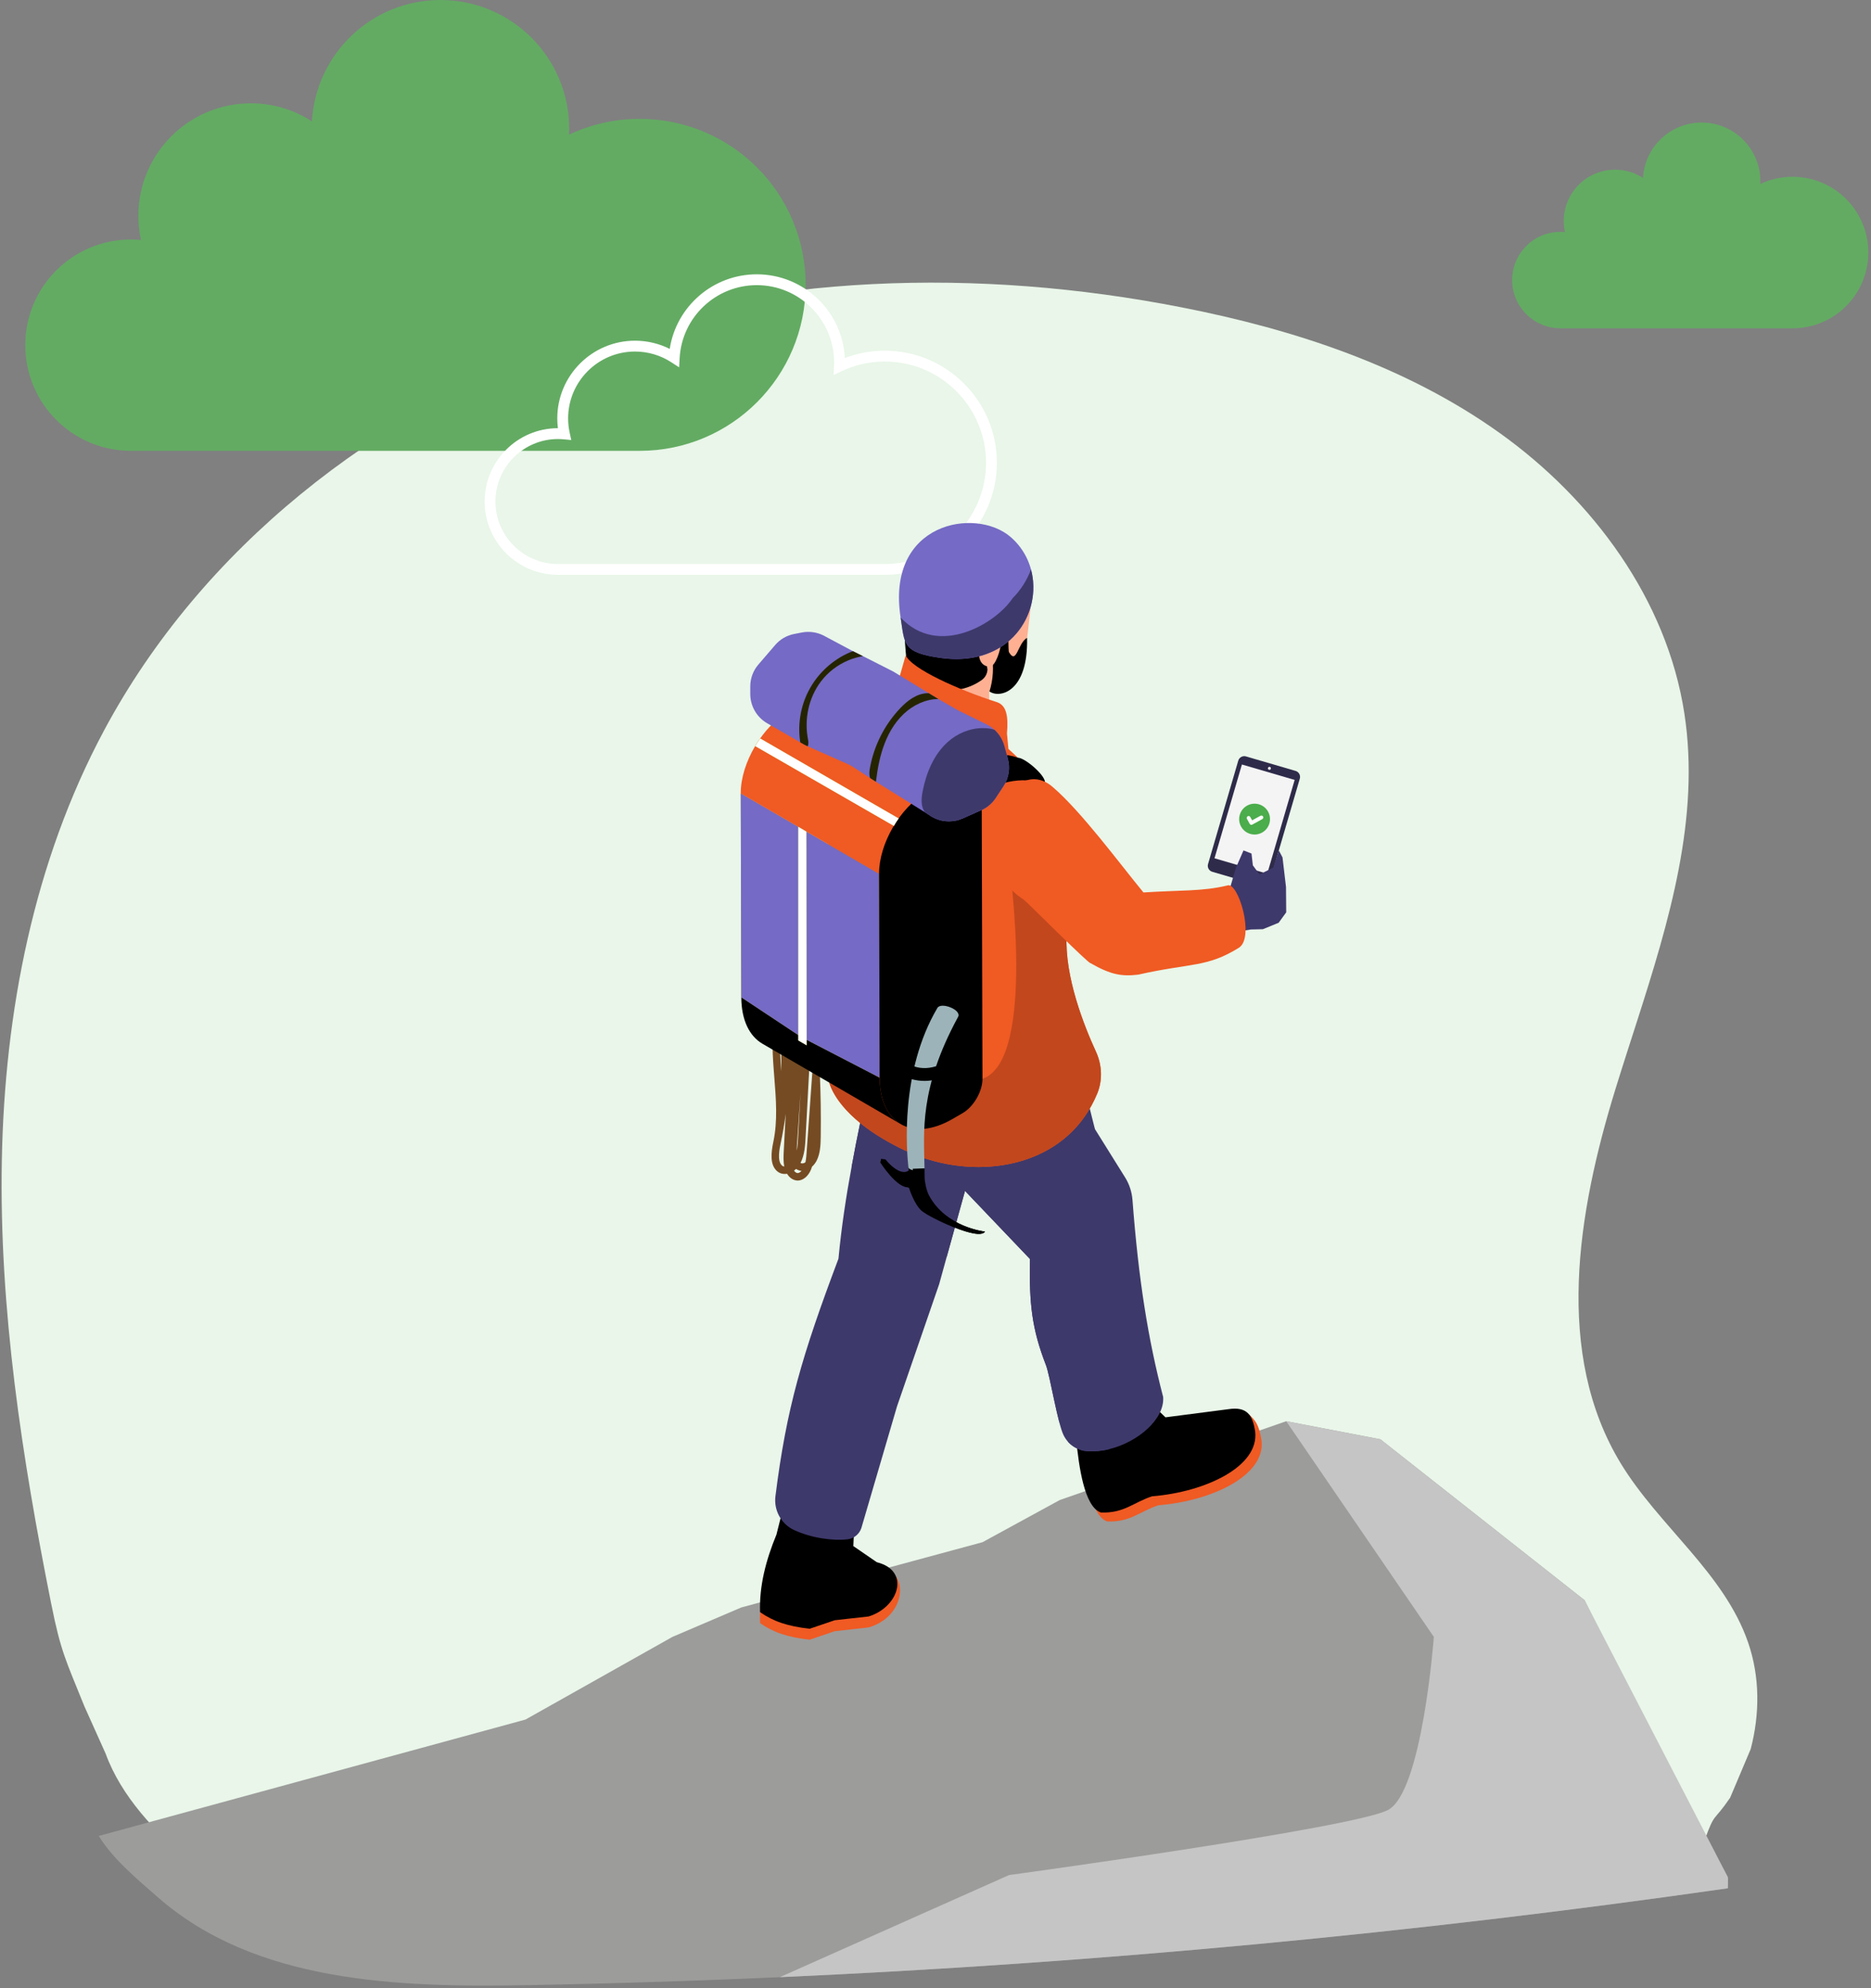 <?xml version="1.0" encoding="UTF-8"?><svg version="1.1" width="593px" height="630px" viewBox="0 0 593.0 630.0" xmlns="http://www.w3.org/2000/svg" xmlns:xlink="http://www.w3.org/1999/xlink"><rect x="0" y="0" width="593.0" height="630.0" fill="#808080" stroke="none"/><defs><clipPath id="i0"><path d="M1630,0 L1630,4194 L0,4194 L0,0 L1630,0 Z"></path></clipPath><clipPath id="i1"><path d="M180.087,19.06 C241.769,-2.948 309.611,-4.761 373.883,7.81 C409.644,14.804 445.139,26.445 474.783,47.634 C504.427,68.823 527.8,100.494 533.337,136.51 C538.419,169.564 528.523,202.339 518.178,234.558 L517.421,236.915 C517.042,238.093 516.663,239.27 516.285,240.446 L515.529,242.797 C514.145,247.107 512.775,251.405 511.455,255.693 C499.454,294.671 492.001,339.456 513.235,374.276 C525.38,394.193 546.002,408.958 553.57,431.023 C557.304,441.911 557.268,453.602 554.364,464.713 L547.842,480.135 C542.391,488.124 543.08,484.42 539.761,493.602 L535.111,497.874 C414.788,515.13 293.397,524.932 171.864,527.205 C132.466,527.941 89.205,526.521 59.619,500.494 C48.658,490.851 37.971,479.846 32.969,466.157 L26.252,451.207 C20.349,436.524 18.785,434.02 15.691,418.519 C6.463,372.285 -0.791,325.366 0.069,278.229 C0.93,231.092 10.213,183.475 32.467,141.913 C63.381,84.179 118.406,41.067 180.087,19.06 Z"></path></clipPath><clipPath id="i2"><path d="M376.356,0 L406.21,5.73 L470.925,56.727 L495.723,107.151 L516.286,144.397 L516.383,144.964 L516.337,148.009 C390.387,166.073 263.318,176.333 136.101,178.712 C94.86,179.483 49.576,177.996 18.606,150.752 C12.046,144.981 4.529,138.812 0,131.427 L135.254,94.545 L181.825,68.348 L203.656,59.019 L280.094,38.345 L304.602,24.967 L376.356,0 Z"></path></clipPath><clipPath id="i3"><path d="M131.581,0 C154.113,0 172.379,18.266 172.379,40.799 C172.379,41.427 172.36,42.051 172.332,42.673 C179.127,39.47 186.715,37.671 194.726,37.671 C223.776,37.671 247.326,61.221 247.326,90.271 C247.326,119.321 223.776,142.871 194.726,142.871 L33.485,142.871 C14.992,142.871 0,127.879 0,109.385 C0,90.892 14.992,75.9 33.485,75.9 C34.559,75.9 35.621,75.956 36.669,76.055 C36.129,73.588 35.836,71.028 35.836,68.399 C35.836,48.706 51.801,32.741 71.495,32.741 C78.634,32.741 85.277,34.847 90.853,38.461 C92.065,17.017 109.833,0 131.581,0 Z"></path></clipPath><clipPath id="i4"><path d="M60.05,0 C70.333,0 78.67,8.336 78.67,18.619 C78.67,18.906 78.661,19.191 78.648,19.475 C81.749,18.013 85.212,17.192 88.868,17.192 C102.126,17.192 112.873,27.94 112.873,41.197 C112.873,54.455 102.126,65.202 88.868,65.202 L15.282,65.202 C6.842,65.202 0,58.36 0,49.921 C0,41.481 6.842,34.639 15.282,34.639 C15.772,34.639 16.257,34.664 16.735,34.709 C16.489,33.584 16.355,32.415 16.355,31.216 C16.355,22.228 23.641,14.942 32.629,14.942 C35.887,14.942 38.919,15.903 41.463,17.552 C42.017,7.766 50.125,0 60.05,0 Z"></path></clipPath><clipPath id="i5"><path d="M86.263,0 C101.198,0 113.432,11.781 114.161,26.538 C118.201,24.988 122.452,24.205 126.836,24.205 C146.42,24.205 162.352,40.137 162.352,59.72 C162.352,79.303 146.42,95.235 126.836,95.235 L23.233,95.235 C10.422,95.235 0,84.813 0,72.002 C0,59.194 10.417,48.774 23.224,48.768 C23.092,47.736 23.026,46.699 23.026,45.667 C23.026,32.086 34.075,21.037 47.655,21.037 C51.501,21.037 55.258,21.929 58.663,23.635 C60.737,10.181 72.376,0 86.263,0 Z M86.263,3.435 C73.283,3.435 62.541,13.579 61.809,26.527 L61.642,29.48 L59.16,27.871 C55.729,25.648 51.75,24.473 47.655,24.473 C35.969,24.473 26.462,33.98 26.462,45.667 C26.462,47.185 26.628,48.717 26.957,50.218 L27.46,52.517 L25.118,52.296 C24.472,52.235 23.838,52.204 23.233,52.204 C12.316,52.204 3.435,61.085 3.435,72.002 C3.435,82.918 12.316,91.8 23.233,91.8 L126.836,91.8 C144.525,91.8 158.916,77.409 158.916,59.72 C158.916,42.031 144.525,27.641 126.836,27.641 C122.068,27.641 117.473,28.667 113.18,30.69 L110.602,31.905 L110.731,29.058 C110.751,28.629 110.76,28.271 110.76,27.932 C110.76,14.425 99.771,3.435 86.263,3.435 Z"></path></clipPath><clipPath id="i6"><path d="M12.107,0.08 L27.822,4.674 C28.869,4.98 29.469,6.076 29.163,7.123 L19.585,39.89 C19.279,40.937 18.183,41.537 17.136,41.231 L1.421,36.637 C0.898,36.484 0.486,36.134 0.244,35.691 C0.001,35.248 -0.073,34.712 0.08,34.189 L9.658,1.421 C9.964,0.375 11.061,-0.226 12.107,0.08 Z"></path></clipPath><clipPath id="i7"><path d="M0.63,0.054 C0.877,0.127 1.018,0.385 0.946,0.63 C0.874,0.876 0.616,1.018 0.37,0.946 C0.124,0.874 -0.018,0.617 0.054,0.369 C0.126,0.123 0.384,-0.018 0.63,0.054 Z"></path></clipPath><clipPath id="i8"><path d="M8.688,0 L25.406,4.887 L16.718,34.608 L0,29.721 L8.688,0 Z"></path></clipPath><clipPath id="i9"><path d="M6.26,0.198 C8.851,0.955 10.337,3.669 9.58,6.26 C8.823,8.851 6.108,10.337 3.518,9.58 C0.927,8.823 -0.56,6.108 0.198,3.518 C0.955,0.927 3.669,-0.56 6.26,0.198 Z"></path></clipPath><clipPath id="i10"><path d="M5.184,0.314 C5.344,0.607 5.236,0.974 4.944,1.134 L1.765,2.875 C1.472,3.035 1.105,2.928 0.945,2.635 L0.075,1.046 C-0.086,0.753 0.022,0.386 0.314,0.226 C0.607,0.065 0.974,0.173 1.134,0.465 L1.715,1.525 L4.364,0.074 C4.656,-0.086 5.023,0.021 5.184,0.314 Z"></path></clipPath><clipPath id="i11"><path d="M15.455,0 L28.301,12.318 L52.753,8.554 C54.667,10.36 55.928,11.641 56.724,16.794 C58.066,27.837 41.171,35.958 24.032,37.352 C18.187,39.254 15.147,42.786 7.807,42.475 C2.562,40.646 0.854,27.837 0,19.298 L1.963,16.582 L15.455,0 Z"></path></clipPath><clipPath id="i12"><path d="M9.219,0 L25.469,4.372 L28.58,18.095 L39.13,23.493 C47.061,24.5 46.42,38.406 34.432,41.897 L23.691,43.095 L15.749,45.789 C8.75,45.005 4.239,43.473 0.027,40.529 C-0.263,32.301 1.849,24.115 5.219,15.951 L9.219,0 Z"></path></clipPath><clipPath id="i13"><path d="M15.455,0 L28.3,12.318 L48.271,9.733 C54.163,8.836 55.927,11.641 56.724,16.794 C58.066,27.837 41.171,35.958 24.031,37.352 C18.187,39.253 15.147,42.785 7.807,42.475 C2.562,40.645 0.854,27.837 0,19.298 L1.963,16.582 L15.455,0 Z"></path></clipPath><clipPath id="i14"><path d="M9.219,0 L30.245,4.611 L29.585,19.596 L37.033,24.713 C47.831,27.391 43.962,38.998 34.432,41.898 L23.691,43.096 L15.749,45.79 C8.75,45.006 4.239,43.474 0.027,40.53 C-0.263,32.302 1.849,24.116 5.219,15.952 L9.219,0 Z"></path></clipPath><clipPath id="i15"><path d="M32.059,0 L47.254,6.236 L58.73,10.949 L68.626,15.019 L68.041,17.127 L67.631,18.561 L60.165,45.496 L54.339,66.487 L51.968,75.066 L38.617,113.769 L27.317,152.327 C26.673,154.259 24.975,155.665 22.984,155.899 C18.475,156.455 11.478,155.548 5.886,152.913 C1.846,151.009 -0.496,146.618 0.089,142.197 C3.602,114.267 8.462,97.784 20.056,66.985 C21.022,56.797 22.515,47.077 24.214,37.914 C25.121,32.878 26.087,28.047 27.053,23.392 C27.873,19.586 28.664,15.897 29.425,12.384 C30.361,7.992 31.269,3.865 32.059,0 Z"></path></clipPath><clipPath id="i16"><path d="M44.647,0 L56.797,19.41 L66.37,34.751 C67.717,36.888 68.507,39.347 68.712,41.895 C70.645,67.307 73.631,85.868 78.432,104.342 C78.959,111.31 70.44,118.688 61.247,120.883 C58.934,121.469 56.563,121.674 54.279,121.498 C53.225,121.44 52.23,121.176 51.351,120.737 C50.239,120.269 49.243,119.566 48.394,118.658 C47.75,117.956 47.252,117.224 46.843,116.375 C46.374,115.409 45.905,113.857 45.437,112.012 C44.953,110.148 44.469,107.999 44.002,105.839 L43.816,104.976 C42.83,100.374 41.93,95.895 41.28,94.212 C36.83,82.765 35.952,74.773 36.215,60.602 L15.634,39.026 L12.794,36.069 L4.772,27.549 L0,22.484 L13.642,15.634 L23.509,10.656 L44.647,0 Z"></path></clipPath><clipPath id="i17"><path d="M68.273,0 L77.115,35.22 C77.115,35.22 74.205,45.942 71.762,56.734 L71.548,57.686 C70.483,62.446 69.529,67.158 68.976,70.908 C67.161,83.439 81.565,136.693 81.448,135.961 C81.477,136.049 81.507,136.313 81.565,136.693 C79.252,137.279 76.881,137.484 74.597,137.308 C73.543,137.249 72.548,136.986 71.669,136.547 C70.557,136.078 69.562,135.376 68.713,134.468 C68.713,134.41 65.756,127.822 65.756,127.822 C65.272,125.958 64.788,123.809 64.321,121.649 L64.135,120.786 C63.148,116.184 62.248,111.705 61.598,110.022 C57.148,98.575 56.27,90.582 56.533,76.412 L35.952,54.835 L30.126,75.827 C23.802,64.877 7.173,52.347 0,47.253 C0.908,42.217 1.874,37.387 2.84,32.731 C3.66,28.926 4.45,25.237 5.211,21.724 L23.041,15.575 L68.273,0 Z"></path></clipPath><clipPath id="i18"><path d="M43.624,7.223 C53.215,12.783 70.774,30.224 74.19,33.656 L74.396,33.864 C74.643,34.112 74.774,34.246 74.774,34.246 C80.073,43.263 80.454,52.69 79.78,68.236 C79.634,71.779 79.429,75.614 79.224,79.859 C78.551,93.033 84.787,108.667 88.534,116.806 C90.437,120.963 90.671,125.765 88.944,130.01 C87.832,132.674 86.514,135.075 84.991,137.271 C72.637,154.983 47.283,157.032 28.517,148.308 C28.37,148.22 28.166,148.162 27.99,148.073 C22.984,145.702 19.031,143.302 15.869,140.989 C4.744,132.821 3.807,125.794 3.807,125.794 C3.807,125.794 5.096,120.788 6.442,113.849 C7.057,110.863 7.672,107.496 8.199,104.012 C9.165,97.894 9.897,91.394 9.838,85.89 C9.757,79.616 8.199,71.324 6.346,62.853 L6.006,61.311 C5.721,60.025 5.43,58.738 5.139,57.455 L4.788,55.919 C2.396,45.442 0.045,35.461 0.001,29.503 C-0.145,8.424 12.678,1.28 12.678,1.28 C12.678,1.28 24.096,-4.107 43.624,7.223 Z"></path></clipPath><clipPath id="i19"><path d="M23.724,1.043 C26.067,1.043 33.145,7.248 32.176,9.157 C24.405,6.867 17.053,8.725 9.99,13.452 L0,6.314 C7.912,1.356 15.821,-1.725 23.724,1.043 Z"></path></clipPath><clipPath id="i20"><path d="M20.729,0.283 C22.857,-0.003 30.233,4.284 29.646,5.989 C22.24,5.037 15.85,7.48 10.163,12.27 L0,7.562 C6.422,2.477 13.131,-1.05 20.729,0.283 Z"></path></clipPath><clipPath id="i21"><path d="M7.304,0 L35.862,1.556 L37.933,9.341 L36.556,21.58 C35.899,27.417 34.268,35.359 30.071,37.572 L20.887,42.971 L3.39,38.055 L0,19.071 L7.304,0 Z"></path></clipPath><clipPath id="i22"><path d="M8.423,0 L26.441,6.834 L26.5,22.681 C14.757,21.215 5.048,17.673 0,9.376 L8.423,0 Z"></path></clipPath><clipPath id="i23"><path d="M28.164,35.617 L30.283,34.016 L27.017,31.618 C27.509,32.901 27.889,34.226 28.157,35.573 L28.164,35.617 Z M28.164,35.617 L26.256,37.063 L26.892,40.776 C26.849,42.141 26.171,43.393 25.059,44.185 C22.329,46.129 15.813,49.399 8.002,45.761 C0.257,42.153 1.625,40.814 0.279,26.632 C-0.568,17.704 0.042,9.048 8.921,2.879 C17.006,-2.737 29.835,0.536 35.609,6.924 C38.621,10.256 38.839,16.855 35.884,20.607 L33.546,24.126 C32.408,25.033 31.857,24.944 31.588,26.236 L31.555,26.409 L31.55,26.44 L31.548,26.453 L31.542,26.511 C31.499,27.211 32.122,29.727 32.594,29.391 C33.938,28.427 33.318,34.702 33.727,35.386 C36.158,39.454 36.433,32.501 39.442,30.811 C39.83,48.006 30.792,50.074 27.521,47.794 C28.703,44.024 28.941,39.968 28.252,36.079 L28.164,35.617 Z"></path></clipPath><clipPath id="i24"><path d="M1.141,1.717 C2.656,-0.55 6.63,-0.798 7.054,2.351 C7.306,4.227 5.767,9.662 4.197,10.663 C3.085,11.372 1.505,10.756 0.769,9.662 C0.033,8.567 -0.049,7.166 0.019,5.849 C0.093,4.406 0.339,2.919 1.141,1.717 Z"></path></clipPath><clipPath id="i25"><path d="M3.998,0 C5.743,4.302 20.849,11.035 32.828,14.859 C35.979,15.865 36.545,19.368 36.085,24.798 L36.545,29.719 C36.545,29.719 29.887,28.418 23.171,26.718 L22.425,26.527 L21.68,26.334 C17.717,25.294 13.905,24.138 11.618,23.052 C0.867,17.948 0.017,14.95 0,14.178 L0,14.124 C0.003,14.026 0.019,13.977 0.019,13.977 Z"></path></clipPath><clipPath id="i26"><path d="M0.529,30.044 C-4.223,-0.256 24.313,-5.196 35.413,4.457 C50.533,17.605 41.12,46.617 13.252,42.753 C1.029,41.059 1.829,38.329 0.529,30.044 Z"></path></clipPath><clipPath id="i27"><path d="M41.312,0 C45.085,13.899 34.586,31.083 12.733,28.053 C0.511,26.359 1.311,23.629 0,15.259 C11.928,27.993 30.063,17.292 35.514,9.115 C38.139,6.49 40.127,3.273 41.312,0 Z"></path></clipPath><clipPath id="i28"><path d="M19.918,0 L21.086,2.214 L22.19,11.579 L22.258,19.627 L19.86,22.923 L14.877,24.963 L11.047,25.06 L2.946,26.37 L0,19.338 L3.917,13.703 L6.32,5.504 L8.722,0 L11.258,0.988 L11.682,4.727 L13.798,7.609 L18.153,5.452 L19.918,0 Z"></path></clipPath><clipPath id="i29"><path d="M57.178,0 L75.973,11.477 C75.827,15.02 75.622,18.855 75.417,23.1 C74.744,36.274 80.98,51.908 84.727,60.047 C86.63,64.204 86.864,69.006 85.137,73.251 C84.025,75.915 82.707,78.316 81.184,80.512 C68.83,98.224 43.476,100.273 24.71,91.549 C24.563,91.461 24.359,91.403 24.183,91.314 C19.177,88.943 15.224,86.543 12.062,84.23 C1.426,76.421 0.102,69.655 0.006,69.075 L0.001,69.045 C0,69.038 0,69.035 0,69.035 C0,69.035 0.021,68.954 0.06,68.798 L0.098,68.646 C0.388,67.486 1.282,63.824 2.27,58.932 L2.415,58.208 C2.488,57.841 2.562,57.468 2.635,57.09 C13.614,62.711 36.04,72.812 48.746,68.596 C66.049,62.829 57.178,0 57.178,0 Z"></path></clipPath><clipPath id="i30"><path d="M9.948,38.19 C-10.893,24.881 5.378,-9.379 19.075,2.44 C28.217,10.276 40.325,26.746 47.863,35.886 C59.342,35.119 66.495,35.6 74.449,33.671 C77.852,32.283 83.217,50.095 78.138,53.388 C67.945,59.732 62.959,58.152 46.178,61.931 C41.004,62.541 37.533,61.996 31.051,58.27 C30.798,58.391 26.353,54.14 21.606,49.518 L20.972,48.9 C20.655,48.59 20.336,48.28 20.019,47.97 L19.384,47.35 C14.639,42.71 10.197,38.323 9.948,38.19 Z"></path></clipPath><clipPath id="i31"><path d="M9.907,0 L10.953,2.125 C10.465,2.366 10.058,2.841 9.726,3.549 C9.955,3.693 10.178,3.857 10.388,4.045 C11.055,3.216 11.939,2.619 12.845,2.417 C13.727,2.222 14.593,2.405 15.29,2.928 C16.982,4.211 17.044,6.725 16.882,9.015 L15.297,31.126 C15.588,37.866 15.688,44.626 15.593,51.354 C15.556,54.004 15.435,56.567 14.354,58.794 C13.97,59.583 13.44,60.283 12.826,60.836 C12.74,61.123 12.643,61.408 12.53,61.688 C11.653,63.853 9.992,65.23 8.277,65.23 C6.881,65.184 5.714,64.383 4.923,63.082 C3.552,63.285 2.411,62.913 1.556,62.065 C-0.541,59.993 -0.136,56.324 0.568,52.972 C1.975,46.399 1.42,39.384 0.882,32.601 L0.827,31.907 L0.72,30.514 C0.172,23.308 -0.168,15.936 2.029,8.992 C2.7,6.864 4.274,3.248 7.281,2.94 C7.934,1.658 8.719,0.583 9.907,0 Z M7.782,61.545 C7.574,61.746 7.353,61.931 7.126,62.098 C7.467,62.556 7.867,62.845 8.245,62.857 C8.661,62.86 9.104,62.591 9.502,62.149 C8.884,62.107 8.298,61.903 7.782,61.545 Z M4.499,44.096 C4.096,47.179 3.568,50.254 2.92,53.305 C2.563,54.981 1.728,58.901 3.223,60.38 C3.459,60.614 3.73,60.744 4.043,60.771 C3.7,59.13 3.793,57.412 3.874,55.877 L4.499,44.096 Z M12.389,21.739 L10.796,51.504 C10.664,54 10.5,57.088 9.189,59.635 C9.446,59.792 9.738,59.827 10.088,59.743 C10.3,59.688 10.52,59.593 10.733,59.461 C10.97,58.385 11.051,57.232 11.125,56.176 L12.921,31.092 C12.784,27.969 12.609,24.85 12.389,21.739 Z M9.175,37.437 L8.055,53.9 C8.027,54.303 7.981,54.993 7.99,55.764 C8.275,54.287 8.358,52.736 8.43,51.379 L9.175,37.437 Z M2.723,19.22 C2.563,22.936 2.807,26.749 3.11,30.67 C3.163,27.332 3.07,23.989 2.83,20.656 L2.767,19.815 C2.753,19.618 2.737,19.419 2.723,19.22 Z M6.344,9.473 C5.726,10.501 5.279,11.847 5.082,13.356 C4.811,15.405 4.976,17.556 5.131,19.637 L5.195,20.484 C5.328,22.338 5.418,24.195 5.462,26.049 L6.344,9.473 Z M13.356,4.732 C12.845,4.846 12.271,5.355 11.928,5.998 C11.898,6.077 11.902,6.086 11.907,6.096 C12.474,6.554 12.923,7.156 13.227,7.876 C13.622,8.823 13.729,9.841 13.822,10.74 C13.935,11.842 14.042,12.948 14.143,14.055 L14.516,8.846 C14.576,8.02 14.755,5.498 13.859,4.82 C13.764,4.75 13.62,4.679 13.356,4.732 Z"></path></clipPath><clipPath id="i32"><path d="M0,0 L43.839,25.477 C43.859,32.709 46.416,37.799 50.538,40.194 L6.699,14.718 C2.578,12.323 0.02,7.232 0,0 Z"></path></clipPath><clipPath id="i33"><path d="M0,1.045 C2.119,-0.178 4.039,-0.291 5.425,0.514 L49.264,25.991 C47.878,25.185 45.958,25.298 43.839,26.522 Z"></path></clipPath><clipPath id="i34"><path d="M0,0 L18.229,10.578 L20.798,12.097 L43.834,25.466 L44.027,90.07 L20.881,78.085 L18.229,76.577 L0.166,64.604 L0,0 Z"></path></clipPath><clipPath id="i35"><path d="M10.028,0 L53.867,25.477 L43.839,31.267 L0,5.79 L10.028,0 Z"></path></clipPath><clipPath id="i36"><path d="M14.832,0 L58.666,25.466 C55.462,27.345 52.479,30.245 50.048,33.642 C49.496,34.415 48.971,35.189 48.529,36.017 C45.601,40.796 43.806,46.264 43.834,51.181 L0,25.715 C-0.028,20.854 1.74,15.468 4.557,10.717 C5.054,9.889 5.579,9.06 6.159,8.286 C8.59,4.834 11.6,1.878 14.832,0 Z"></path></clipPath><clipPath id="i37"><path d="M24.872,1.045 C29.081,-1.385 32.508,0.567 32.521,5.405 L32.782,97.493 C32.794,101.486 29.983,106.377 26.489,108.394 L23.212,110.286 C10.544,117.6 0.224,111.72 0.183,97.162 L0,32.545 C-0.027,23.099 6.623,11.581 14.844,6.835 Z"></path></clipPath><clipPath id="i38"><path d="M0,0 L2.568,1.519 L2.651,66.04 L2.651,69.244 L0,67.698 L0,0 Z"></path></clipPath><clipPath id="i39"><path d="M1.602,0 L45.491,25.355 C44.938,26.129 44.414,26.902 43.971,27.731 L0,2.43 C0.497,1.602 1.022,0.773 1.602,0 Z"></path></clipPath><clipPath id="i40"><path d="M23.746,11.531 C24.191,12.18 24.042,13.078 23.425,13.565 L22.418,14.36 C21.746,14.891 20.775,14.733 20.27,14.041 C14.28,5.825 8.021,1.659 0,3.034 L2.544,1.243 C8.265,-2.362 17.283,2.116 23.746,11.531 Z"></path></clipPath><clipPath id="i41"><path d="M16.354,0.193 C18.682,-0.254 21.104,0.082 23.208,1.143 L32.537,6.114 C32.537,6.114 32.557,6.124 32.595,6.143 L32.997,6.344 C33.274,6.482 33.647,6.668 34.028,6.858 L34.407,7.047 C35.097,7.39 35.714,7.697 35.722,7.697 L45.092,12.447 C45.333,12.578 45.594,12.708 45.836,12.875 L56.602,19.45 L59.21,21.034 C59.34,21.127 59.49,21.201 59.62,21.276 C59.69,21.32 61.056,22.107 62.493,22.934 L63.002,23.227 C64.439,24.053 65.805,24.836 65.875,24.871 L74.89,29.304 C75.822,29.77 76.678,30.347 77.423,31.055 C78.858,32.378 79.919,34.091 80.478,36.01 L81.614,40.107 C82.453,43.088 81.968,46.292 80.254,48.881 L77.796,52.606 C76.678,54.319 75.095,55.66 73.232,56.499 L67.328,59.125 C66.024,59.702 64.627,60.019 63.174,60.038 C61.032,60.093 58.927,59.497 57.121,58.324 L55.445,57.225 L39.82,47.501 L37.995,46.328 L32.519,42.771 C32.053,42.472 31.55,42.193 31.047,41.969 L18.177,36.251 L17.897,36.121 C17.562,35.972 17.227,35.804 16.91,35.618 L15.848,35.003 L5.346,28.952 C2.03,27.033 0,23.495 0,19.676 L0,17.292 C0,14.74 0.913,12.263 2.589,10.326 L7.86,4.198 C9.425,2.354 11.567,1.106 13.951,0.659 Z"></path></clipPath><clipPath id="i42"><path d="M19.359,0 C20.588,0 21.948,0.093 23.122,0.558 C24.556,1.881 25.618,3.594 26.176,5.513 L27.312,9.611 C28.151,12.591 27.667,15.795 25.953,18.384 L23.494,22.109 C22.377,23.822 20.793,25.163 18.931,26.002 L13.026,28.628 C11.723,29.205 10.326,29.522 8.891,29.541 C6.731,29.596 4.626,29 2.819,27.827 L1.143,26.728 C1.031,26.635 0.975,26.542 0.901,26.43 C-0.31,24.568 -0.087,22.146 0.342,19.967 C1.478,14.174 3.844,8.437 8.202,4.47 C11.201,1.732 15.262,0 19.359,0 Z"></path></clipPath><clipPath id="i43"><path d="M19.014,0.316 C19.352,-0.069 19.941,-0.108 20.327,0.234 C23.134,2.706 24.632,6.731 24.242,10.74 C23.887,14.358 22.095,17.901 19.197,20.717 C16.712,23.128 13.477,24.986 9.58,26.239 C8.613,26.55 7.587,26.825 6.523,26.825 C6.234,26.825 5.941,26.804 5.644,26.759 C3.609,26.441 1.746,24.867 0.784,22.651 C-0.425,19.876 -0.229,16.404 1.322,13.125 C2.707,10.206 4.949,7.765 6.941,5.707 C8.296,4.306 9.655,2.974 11.367,2.069 C13.411,0.985 15.614,0.78 17.415,1.506 C19.068,2.17 20.405,3.621 21.086,5.489 C21.637,7.005 21.76,8.754 21.453,10.687 C20.54,16.454 15.952,21.493 10.295,22.94 C8.225,23.469 6.576,23.271 5.397,22.347 C4.282,21.475 3.681,19.923 3.829,18.297 C3.954,16.895 4.569,15.625 5.153,14.568 C6.721,11.729 8.727,9.176 11.119,6.981 C12.84,5.401 14.433,4.854 15.852,5.349 C17.844,6.041 18.41,8.396 18.291,10.204 C18.121,12.774 17.098,15.262 15.41,17.209 C14.916,17.779 14.135,18.576 13.049,18.925 C11.836,19.316 10.526,18.99 9.802,18.112 C8.96,17.102 8.971,15.577 9.831,14.033 C10.737,12.413 12.169,11.102 13.859,10.341 C14.32,10.132 14.879,10.336 15.09,10.808 C15.301,11.277 15.092,11.828 14.623,12.04 C13.295,12.637 12.171,13.669 11.458,14.942 C11.085,15.612 10.87,16.484 11.234,16.923 C11.472,17.206 12.005,17.305 12.478,17.152 C12.966,16.994 13.451,16.625 14.002,15.989 C15.427,14.347 16.289,12.248 16.432,10.081 C16.514,8.835 16.178,7.433 15.241,7.107 C14.513,6.858 13.553,7.276 12.378,8.353 C10.135,10.412 8.253,12.805 6.783,15.468 C6.294,16.356 5.779,17.406 5.684,18.465 C5.612,19.251 5.801,20.299 6.545,20.88 C7.418,21.562 8.818,21.394 9.833,21.135 C14.792,19.867 18.813,15.451 19.612,10.395 C19.87,8.777 19.776,7.34 19.336,6.125 C18.844,4.775 17.866,3.694 16.72,3.234 C15.43,2.715 13.799,2.892 12.238,3.715 C10.768,4.493 9.528,5.714 8.28,7.002 C6.303,9.044 4.269,11.259 3.007,13.922 C1.684,16.715 1.497,19.626 2.492,21.908 C3.049,23.191 4.246,24.655 5.932,24.918 C6.923,25.076 7.996,24.793 9.009,24.466 C12.631,23.302 15.623,21.59 17.899,19.38 C20.481,16.872 22.075,13.739 22.386,10.558 C22.723,7.135 21.46,3.714 19.097,1.631 C18.71,1.291 18.674,0.702 19.014,0.316 Z"></path></clipPath><clipPath id="i44"><path d="M18.465,0 C18.595,0 18.726,0 18.856,0.019 L21.464,1.602 C21.594,1.695 21.743,1.77 21.873,1.845 C21.37,1.901 20.83,1.863 20.402,1.919 C19.396,2.049 18.39,2.273 17.44,2.59 C15.503,3.241 13.696,4.247 12.094,5.514 C8.723,8.215 6.339,11.977 4.812,16 C3.322,19.856 2.576,23.954 2.074,28.07 L0.248,26.897 C0.192,26.766 0.155,26.618 0.118,26.487 C-0.106,25.518 0.025,24.513 0.211,23.544 C1.496,16.541 4.849,9.947 9.748,4.788 C12.094,2.31 15.056,0.057 18.465,0 Z"></path></clipPath><clipPath id="i45"><path d="M17.01,0 L20.176,1.583 C18.593,1.844 17.066,2.272 15.576,2.887 C12.149,4.321 9.094,6.649 6.859,9.611 C2.947,14.77 1.513,21.662 2.78,28.014 C2.91,28.703 2.984,29.597 2.649,30.137 L2.37,30.007 C2.035,29.858 1.699,29.69 1.383,29.504 L0.321,28.889 C0.302,28.759 0.284,28.628 0.265,28.498 C-0.555,22.798 0.544,16.838 3.357,11.828 C6.151,6.799 10.64,2.738 15.911,0.428 C16.265,0.279 16.638,0.13 17.01,0 Z"></path></clipPath><clipPath id="i46"><path d="M0.277,0 C0.478,0.252 1.428,0.076 1.624,0.302 C6.516,5.956 8.81,3.935 9.037,3.708 C9.009,3.632 8.96,3.298 8.903,2.778 L12.681,4.007 C12.689,4.548 12.695,5.084 12.694,5.611 C12.693,6.807 13.22,9.696 14.026,11.239 C19.347,21.421 33.184,23.134 33.184,23.134 C31.191,26.174 15.704,18.728 13.175,16.602 C10.645,14.476 9.029,9.075 9.029,9.075 C5.268,9.547 0,1.235 0,1.235 L0.277,0 Z"></path></clipPath><clipPath id="i47"><path d="M16.218,3.618 C3.821,26.462 5.465,40.084 5.619,51.534 C3.548,52.785 0.671,52.14 0.516,51.233 C-0.049,46.014 -2.192,20.831 9.7,0.711 C10.899,-1.306 17.641,1.385 16.218,3.618 Z"></path></clipPath><clipPath id="i48"><path d="M0.277,0 C5.593,6.654 8.802,3.922 9.036,3.706 C9.011,3.635 8.968,3.355 8.919,2.92 L12.66,2.777 C12.666,3.271 12.695,5.129 12.695,5.611 C12.694,6.807 13.22,9.696 14.027,11.239 C19.347,21.421 31.838,22.832 31.838,22.832 C29.845,25.872 15.705,18.728 13.175,16.602 C10.646,14.476 9.03,9.075 9.03,9.075 C5.269,9.547 0,1.235 0,1.235 L0.277,0 Z"></path></clipPath><clipPath id="i49"><path d="M0.28,0 C4.566,4.874 9.801,5.539 15.919,2.287 L15.736,6.77 C10.532,9.196 5.286,8.818 0,5.764 Z"></path></clipPath><clipPath id="i50"><path d="M160.494,0 L190.348,5.73 L255.063,56.727 L300.424,144.396 L300.52,144.963 L300.475,148.008 C200.856,162.296 100.538,171.696 0,176.182 L72.649,143.823 C72.649,143.823 181.88,128.925 192.767,123.195 C203.654,117.465 207.283,68.348 207.283,68.348 L160.494,0 Z"></path></clipPath></defs><g clip-path="url(#i0)" transform="translate(-860.0 -285.0)"><g transform="translate(860.51 285)"><g transform="translate(1.1368683772161603e-13 89.569)"><g clip-path="url(#i1)"><polygon points="2.16215934e-14,2.06057393e-13 556.465,2.06057393e-13 556.465,527.34 2.16215934e-14,527.34 2.16215934e-14,2.06057393e-13" stroke="none" fill="#E9F6E9"></polygon></g></g><g transform="translate(30.789 450.388)"><g clip-path="url(#i2)"><polygon points="0,0 516.383,0 516.383,178.853 0,178.853 0,0" stroke="none" fill="#9C9C9B"></polygon></g></g><g transform="translate(7.505 0.0)"><g clip-path="url(#i3)"><polygon points="0,0 247.326,0 247.326,142.871 0,142.871 0,0" stroke="none" fill="#63AB63"></polygon></g></g><g transform="translate(478.76 38.834)"><g clip-path="url(#i4)"><polygon points="0,0 112.873,0 112.873,65.202 0,65.202 0,0" stroke="none" fill="#63AB63"></polygon></g></g><g transform="translate(153.09 86.929)"><g clip-path="url(#i5)"><polygon points="0,0 162.352,0 162.352,95.235 0,95.235 0,0" stroke="none" fill="#FFFFFF"></polygon></g></g><g transform="translate(382.291 239.633)"><g clip-path="url(#i6)"><polygon points="-8.29059044e-14,-1.56541446e-13 29.243,-1.56541446e-13 29.243,41.311 -8.29059044e-14,41.311 -8.29059044e-14,-1.56541446e-13" stroke="none" fill="#2E2B4A"></polygon></g></g><g transform="translate(401.324 242.986)"><g clip-path="url(#i7)"><polygon points="0.035,0.036 0.965,0.036 0.965,0.964 0.035,0.964 0.035,0.036" stroke="none" fill="#FFFFFF"></polygon></g></g><g transform="translate(384.417 242.274)"><g clip-path="url(#i8)"><polygon points="0,0 25.406,0 25.406,34.608 0,34.608 0,0" stroke="none" fill="#F4F4F4"></polygon></g></g><g transform="translate(392.231 254.689)"><g clip-path="url(#i9)"><polygon points="-8.74855743e-14,3.77475828e-14 9.777,3.77475828e-14 9.777,9.777 -8.74855743e-14,9.777 -8.74855743e-14,3.77475828e-14" stroke="none" fill="#4BAD4B"></polygon></g></g><g transform="translate(394.623 258.446)"><g clip-path="url(#i10)"><polygon points="3.56659147e-14,-3.27377014e-14 5.258,-3.27377014e-14 5.258,2.95 3.56659147e-14,2.95 3.56659147e-14,-3.27377014e-14" stroke="none" fill="#FFFFFF"></polygon></g></g><g transform="translate(342.591 439.674)"><g clip-path="url(#i11)"><polygon points="0,0 56.799,0 56.799,42.494 0,42.494 0,0" stroke="none" fill="#F05A23"></polygon></g></g><g transform="translate(240.362 473.84)"><g clip-path="url(#i12)"><polygon points="-8.79296636e-14,0 44.385,0 44.385,45.789 -8.79296636e-14,45.789 -8.79296636e-14,0" stroke="none" fill="#F05A23"></polygon></g></g><g transform="translate(340.578 436.838)"><g clip-path="url(#i13)"><polygon points="0,0 56.799,0 56.799,42.494 0,42.494 0,0" stroke="none" fill="#000000"></polygon></g></g><g transform="translate(240.362 470.363)"><g clip-path="url(#i14)"><polygon points="-8.79296636e-14,0 43.544,0 43.544,45.79 -8.79296636e-14,45.79 -8.79296636e-14,0" stroke="none" fill="#000000"></polygon></g></g><g transform="translate(245.178 331.905)"><g clip-path="url(#i15)"><polygon points="-3.10862447e-14,0 68.626,0 68.626,156.056 -3.10862447e-14,156.056 -3.10862447e-14,0" stroke="none" fill="#3E396B"></polygon></g></g><g transform="translate(289.71 338.376)"><g clip-path="url(#i16)"><polygon points="0,0 78.455,0 78.455,121.559 0,121.559 0,0" stroke="none" fill="#3E396B"></polygon></g></g><g transform="translate(269.392 322.566)"><g clip-path="url(#i17)"><polygon points="0,0 81.565,0 81.565,137.369 0,137.369 0,0" stroke="none" fill="#3E396B"></polygon></g></g><g transform="translate(258.324 216.505)"><g clip-path="url(#i18)"><polygon points="-1.04699235e-13,-1.81410442e-13 90.111,-1.81410442e-13 90.111,153.32 -1.04699235e-13,153.32 -1.04699235e-13,-1.81410442e-13" stroke="none" fill="#F05A23"></polygon></g></g><g transform="translate(298.406 239.092)"><g clip-path="url(#i19)"><polygon points="0,-1.42996726e-13 32.267,-1.42996726e-13 32.267,13.452 0,13.452 0,-1.42996726e-13" stroke="none" fill="#000000"></polygon></g></g><g transform="translate(259.706 215.518)"><g clip-path="url(#i20)"><polygon points="0,7.10542736e-15 29.679,7.10542736e-15 29.679,12.27 0,12.27 0,7.10542736e-15" stroke="none" fill="#252400"></polygon></g></g><g transform="translate(288.762 178.257)"><g clip-path="url(#i21)"><polygon points="0,0 37.933,0 37.933,42.971 0,42.971 0,0" stroke="none" fill="#FFB092"></polygon></g></g><g transform="translate(286.552 207.587)"><g clip-path="url(#i22)"><polygon points="0,0 26.5,0 26.5,22.681 0,22.681 0,0" stroke="none" fill="#FFB092"></polygon></g></g><g transform="translate(285.573 171.333)"><g clip-path="url(#i23)"><polygon points="3.0087044e-14,-2.25597319e-13 39.454,-2.25597319e-13 39.454,48.555 3.0087044e-14,48.555 3.0087044e-14,-2.25597319e-13" stroke="none" fill="#000000"></polygon></g></g><g transform="translate(309.742 200.247)"><g clip-path="url(#i24)"><polygon points="-4.01068068e-15,2.22044605e-13 7.081,2.22044605e-13 7.081,10.966 -4.01068068e-15,10.966 -4.01068068e-15,2.22044605e-13" stroke="none" fill="#FFB092"></polygon></g></g><g transform="translate(282.554 207.627)"><g clip-path="url(#i25)"><polygon points="-4.42215708e-14,0 36.545,0 36.545,29.719 -4.42215708e-14,29.719 -4.42215708e-14,0" stroke="none" fill="#F05A23"></polygon></g></g><g transform="translate(284.418 165.747)"><g clip-path="url(#i26)"><polygon points="2.13162821e-14,-1.53654867e-13 42.591,-1.53654867e-13 42.591,43.104 2.13162821e-14,43.104 2.13162821e-14,-1.53654867e-13" stroke="none" fill="#756AC5"></polygon></g></g><g transform="translate(284.936 180.447)"><g clip-path="url(#i27)"><polygon points="0,0 42.067,0 42.067,28.404 0,28.404 0,0" stroke="none" fill="#3E396B"></polygon></g></g><g transform="translate(384.887 269.501)"><g clip-path="url(#i28)"><polygon points="0,0 22.258,0 22.258,26.37 0,26.37 0,0" stroke="none" fill="#3E396B"></polygon></g></g><g transform="translate(262.131 273.264)"><g clip-path="url(#i29)"><polygon points="0,0 86.304,0 86.304,96.561 0,96.561 0,0" stroke="none" fill="#C2471D"></polygon></g></g><g transform="translate(314.04 246.938)"><g clip-path="url(#i30)"><polygon points="6.75015599e-14,2.06945572e-13 80.225,2.06945572e-13 80.225,62.144 6.75015599e-14,62.144 6.75015599e-14,2.06945572e-13" stroke="none" fill="#F05A23"></polygon></g></g><g transform="translate(244.024 308.894)"><g clip-path="url(#i31)"><polygon points="-5.86197757e-14,0 16.942,0 16.942,65.23 -5.86197757e-14,65.23 -5.86197757e-14,0" stroke="none" fill="#754B23"></polygon></g></g><g transform="translate(234.265 218.884)"><g transform="translate(0.179 97.162)"><g clip-path="url(#i32)"><polygon points="0,0 50.538,0 50.538,40.194 0,40.194 0,0" stroke="none" fill="#000000"></polygon></g></g><g transform="translate(24.867 0.0)"><g clip-path="url(#i33)"><polygon points="0,1.62647673e-13 49.264,1.62647673e-13 49.264,26.522 0,26.522 0,1.62647673e-13" stroke="none" fill="#4D4A00"></polygon></g></g><g transform="translate(0 32.555)"><g clip-path="url(#i34)"><polygon points="0,0 44.027,0 44.027,90.07 0,90.07 0,0" stroke="none" fill="#9F9C00"></polygon></g></g><g transform="translate(0 32.555)"><g clip-path="url(#i34)"><polygon points="0,0 44.027,0 44.027,90.07 0,90.07 0,0" stroke="none" fill="#756AC5"></polygon></g></g><g transform="translate(14.84 1.045)"><g clip-path="url(#i35)"><polygon points="0,0 53.867,0 53.867,31.267 0,31.267 0,0" stroke="none" fill="#4D4A00"></polygon></g></g><g transform="translate(-2.2737367544323206e-13 6.84)"><g clip-path="url(#i36)"><polygon points="-0,0 58.666,0 58.666,51.181 -0,51.181 -0,0" stroke="none" fill="#F05A23"></polygon></g></g><g transform="translate(43.835 25.476)"><g clip-path="url(#i37)"><polygon points="-8.14322574e-05,-6.75015599e-14 32.782,-6.75015599e-14 32.782,113.431 -8.14322574e-05,113.431 -8.14322574e-05,-6.75015599e-14" stroke="none" fill="#000000"></polygon></g></g></g><g transform="translate(252.495 262.017)"><g clip-path="url(#i38)"><polygon points="0,0 2.651,0 2.651,69.244 0,69.244 0,0" stroke="none" fill="#9F9C00"></polygon></g></g><g transform="translate(252.495 262.017)"><g clip-path="url(#i38)"><polygon points="0,0 2.651,0 2.651,69.244 0,69.244 0,0" stroke="none" fill="#FFFFFF"></polygon></g></g><g transform="translate(238.823 234.011)"><g clip-path="url(#i39)"><polygon points="0,0 45.491,0 45.491,27.731 0,27.731 0,0" stroke="none" fill="#9F9C00"></polygon></g></g><g transform="translate(238.823 234.011)"><g clip-path="url(#i39)"><polygon points="0,0 45.491,0 45.491,27.731 0,27.731 0,0" stroke="none" fill="#FFFFFF"></polygon></g></g><g transform="translate(262.248 227.894)"><g clip-path="url(#i40)"><polygon points="0,1.10356169e-13 24.003,1.10356169e-13 24.003,14.677 0,14.677 0,1.10356169e-13" stroke="none" fill="#252400"></polygon></g></g><g transform="translate(237.285 200.247)"><g clip-path="url(#i41)"><polygon points="0,-3.15303339e-14 82.016,-3.15303339e-14 82.016,60.041 0,60.041 0,-3.15303339e-14" stroke="none" fill="#756AC5"></polygon></g></g><g transform="translate(291.586 230.744)"><g clip-path="url(#i42)"><polygon points="2.88657986e-14,0 27.714,0 27.714,29.544 2.88657986e-14,29.544 2.88657986e-14,0" stroke="none" fill="#3E396B"></polygon></g></g><g transform="translate(293.864 232.341)"><g clip-path="url(#i43)"><polygon points="-6.77236045e-14,1.06165077e-13 24.303,1.06165077e-13 24.303,26.825 -6.77236045e-14,26.825 -6.77236045e-14,1.06165077e-13" stroke="none" fill="#3E396B"></polygon></g></g><g transform="translate(275.031 219.678)"><g clip-path="url(#i44)"><polygon points="9.55346913e-14,0 21.873,0 21.873,28.07 9.55346913e-14,28.07 9.55346913e-14,0" stroke="none" fill="#252400"></polygon></g></g><g transform="translate(252.812 206.361)"><g clip-path="url(#i45)"><polygon points="4.57411886e-14,0 20.176,0 20.176,30.137 4.57411886e-14,30.137 4.57411886e-14,0" stroke="none" fill="#252400"></polygon></g></g><g transform="translate(278.499 367.169)"><g clip-path="url(#i46)"><polygon points="0,0 33.184,0 33.184,23.853 0,23.853 0,0" stroke="none" fill="#000000"></polygon></g></g><g transform="translate(286.887 318.714)"><g clip-path="url(#i47)"><polygon points="1.0369483e-13,5.17363929e-14 16.414,5.17363929e-14 16.414,52.229 1.0369483e-13,52.229 1.0369483e-13,5.17363929e-14" stroke="none" fill="#9CB4B9"></polygon></g></g><g transform="translate(279.845 367.471)"><g clip-path="url(#i48)"><polygon points="0,0 31.838,0 31.838,23.574 0,23.574 0,0" stroke="none" fill="#000000"></polygon></g></g><g transform="translate(283.627 334.193)"><g clip-path="url(#i49)"><polygon points="0,0 15.919,0 15.919,8.355 0,8.355 0,0" stroke="none" fill="#000000"></polygon></g></g><g transform="translate(246.651 450.389)"><g clip-path="url(#i50)"><polygon points="0,0 300.52,0 300.52,176.182 0,176.182 0,0" stroke="none" fill="#C5C5C5"></polygon></g></g></g></g></svg>